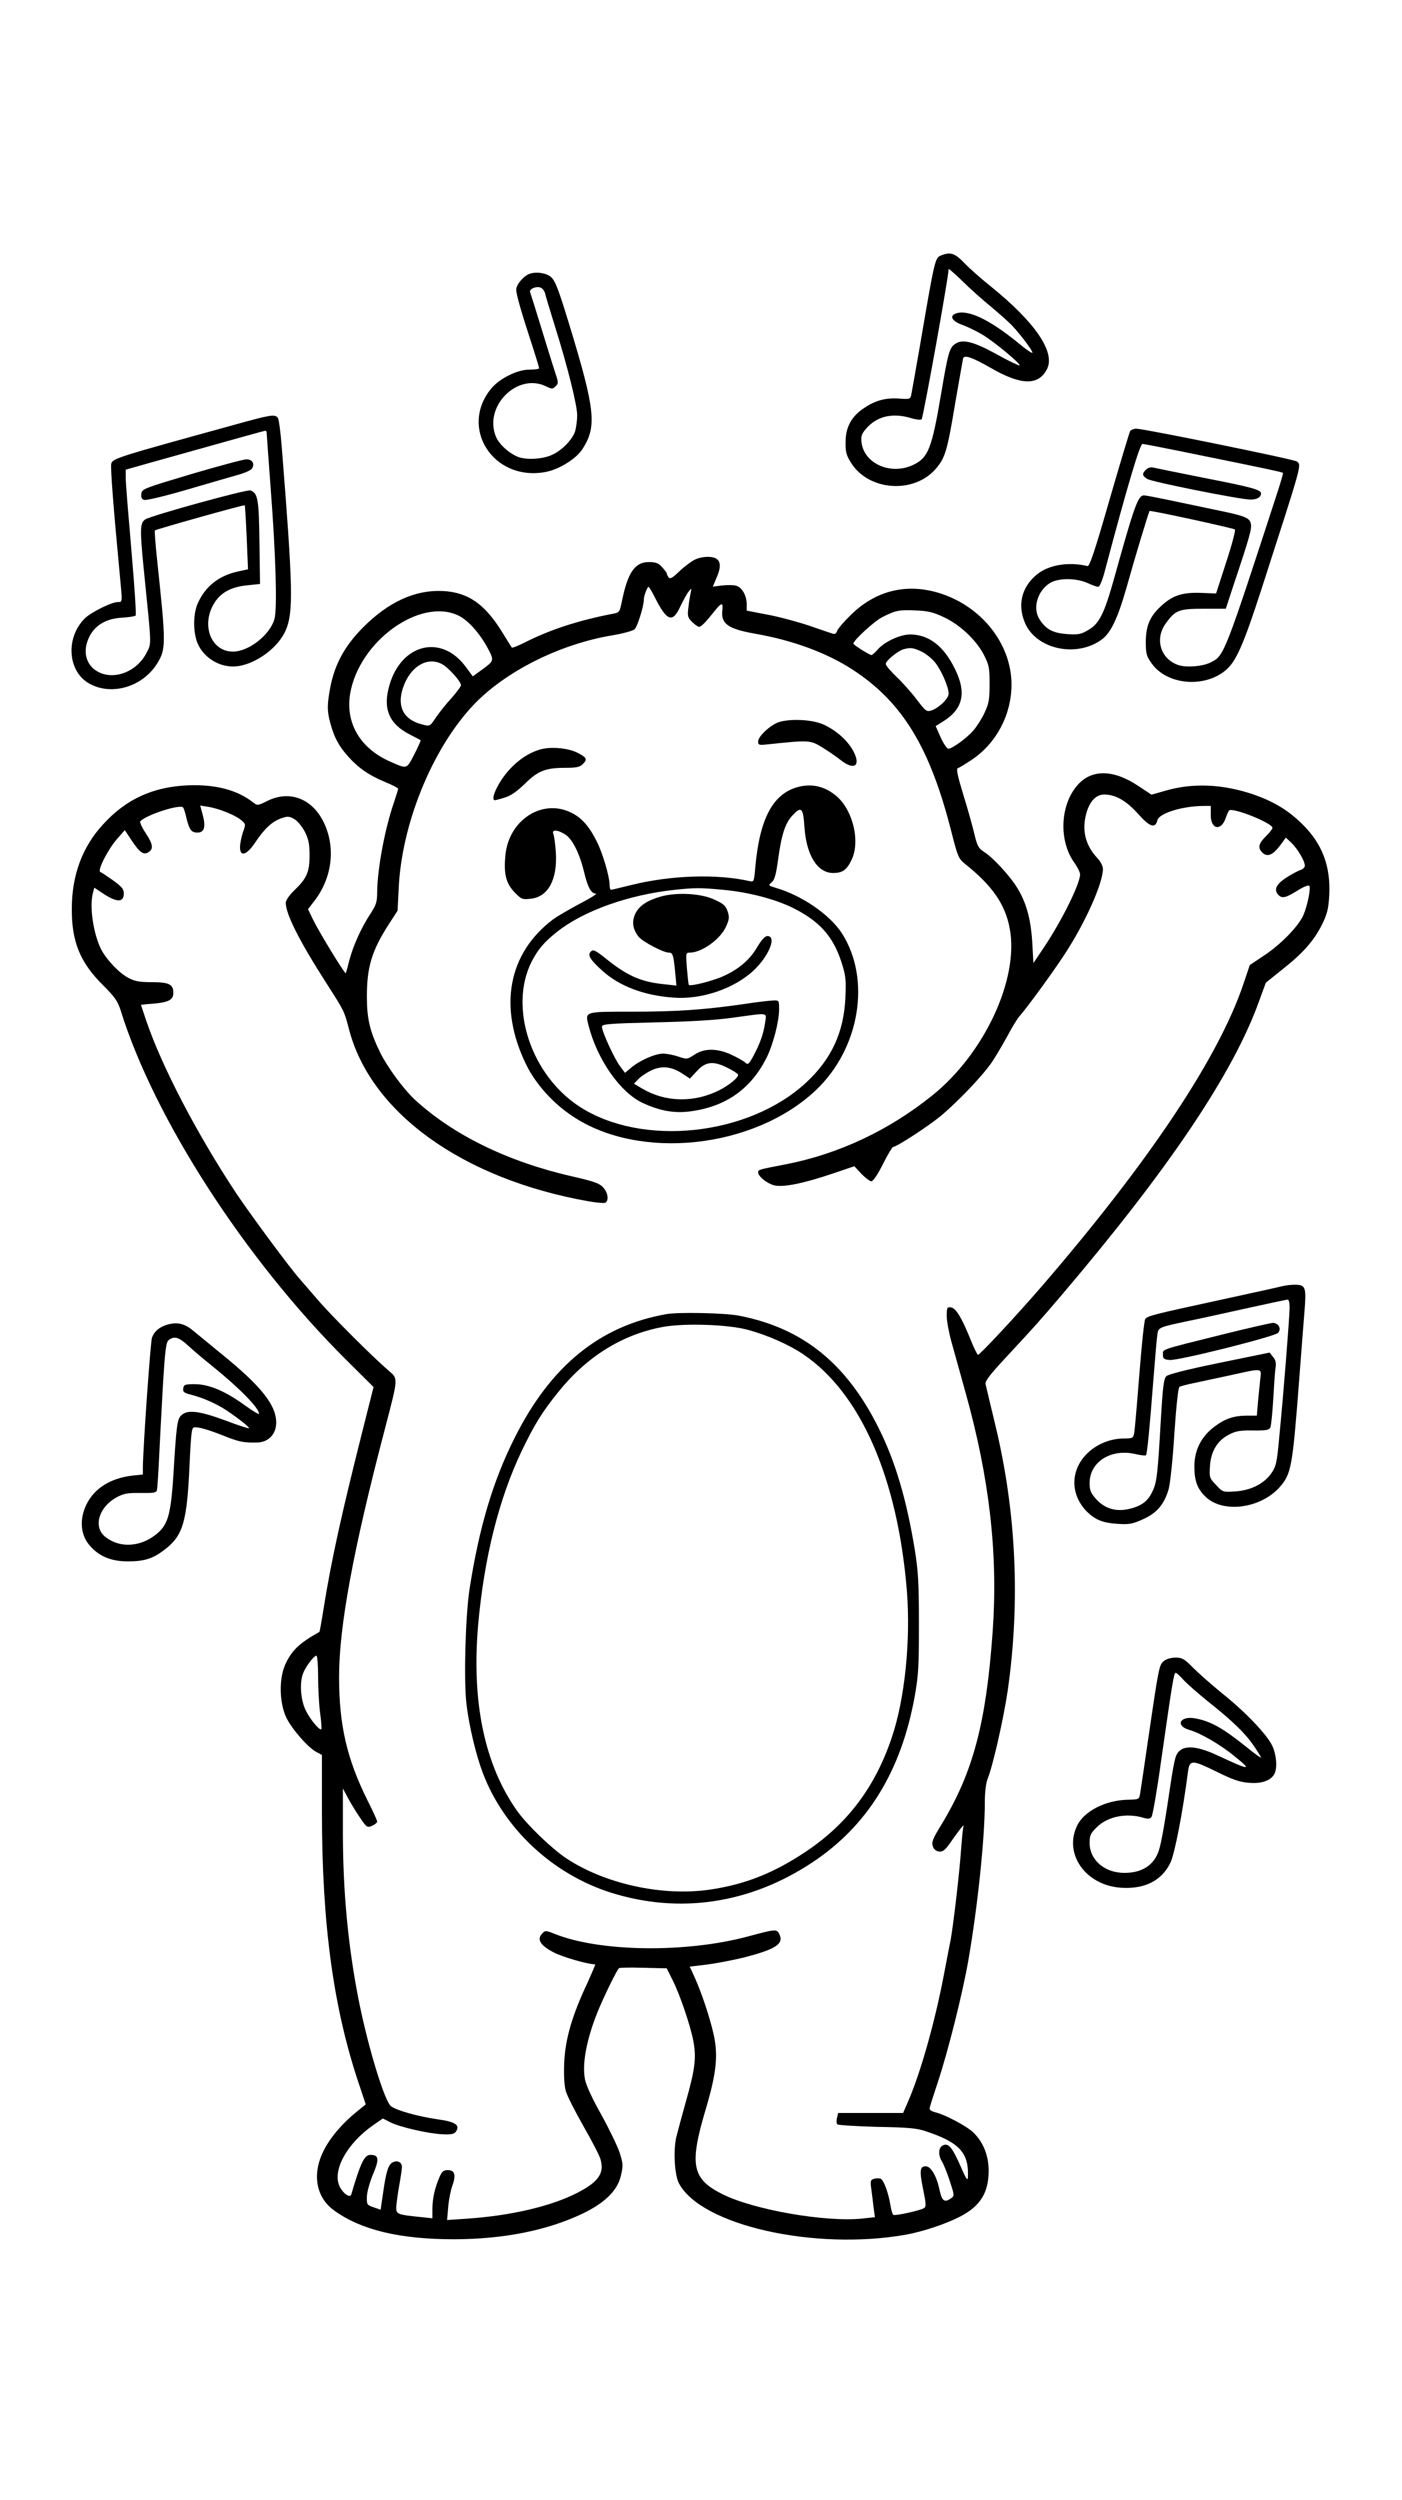 <?xml version="1.0" standalone="no"?>
<!DOCTYPE svg PUBLIC "-//W3C//DTD SVG 20010904//EN"
 "http://www.w3.org/TR/2001/REC-SVG-20010904/DTD/svg10.dtd">
<svg version="1.0" xmlns="http://www.w3.org/2000/svg"
 width="736pt" height="1312pt" viewBox="0 0 736 1312"
 preserveAspectRatio="xMidYMid meet">

<g transform="translate(0,1312) scale(0.1,-0.1)"
fill="#000000" stroke="none">
<path d="M4942 11780 c-34 -14 -33 -8 -117 -500 -20 -113 -38 -217 -41 -231
-5 -24 -7 -25 -62 -21 -72 5 -125 -9 -185 -49 -67 -44 -98 -101 -98 -179 -1
-51 4 -70 28 -108 92 -149 331 -166 446 -32 49 57 60 94 102 347 21 120 39
224 41 232 6 20 47 6 145 -50 159 -92 250 -94 295 -7 46 89 -61 247 -300 439
-44 35 -103 87 -131 116 -52 54 -74 62 -123 43z m263 -272 c44 -37 94 -81 111
-100 43 -46 104 -127 104 -139 0 -6 -33 16 -72 49 -157 128 -269 180 -332 156
-33 -13 -17 -40 33 -58 28 -10 75 -33 106 -51 67 -40 209 -159 197 -163 -5 -1
-58 24 -117 57 -121 67 -181 83 -219 57 -32 -20 -39 -47 -76 -266 -48 -283
-67 -332 -144 -369 -116 -57 -258 3 -273 115 -4 33 -1 45 22 72 56 67 139 87
236 58 25 -8 51 -11 57 -7 8 5 142 749 142 789 0 3 33 -25 73 -64 39 -39 108
-100 152 -136z"/>
<path d="M2780 11683 c-32 -12 -70 -57 -70 -83 0 -26 26 -117 91 -315 16 -50
29 -93 29 -98 0 -4 -23 -7 -51 -7 -63 0 -156 -46 -200 -99 -170 -206 10 -487
281 -439 71 12 163 68 197 120 77 119 69 203 -68 653 -65 212 -78 244 -110
260 -28 15 -71 18 -99 8z m82 -105 c3 -13 26 -90 52 -173 65 -207 116 -411
116 -465 0 -25 -5 -61 -10 -81 -12 -42 -67 -101 -119 -125 -47 -23 -129 -29
-176 -14 -47 16 -104 66 -121 107 -67 158 110 338 261 266 33 -16 36 -16 52 0
16 15 15 21 -5 79 -11 35 -44 139 -72 232 -28 92 -54 174 -57 182 -7 18 36 35
58 23 9 -5 19 -19 21 -31z"/>
<path d="M1225 10889 c-610 -168 -634 -175 -641 -203 -5 -20 12 -236 46 -595
13 -136 13 -131 -12 -131 -32 0 -137 -52 -171 -84 -104 -101 -93 -280 22 -344
116 -65 278 -18 355 104 48 76 48 103 1 543 -9 84 -14 155 -12 157 6 6 468
136 472 132 1 -1 6 -78 10 -169 l7 -167 -51 -11 c-102 -22 -173 -78 -213 -168
-22 -50 -25 -132 -7 -192 27 -90 126 -152 221 -137 100 16 210 100 248 188 41
95 38 222 -21 963 -6 77 -15 146 -21 153 -16 19 -39 15 -233 -39z m175 -41 c0
-7 9 -132 20 -278 28 -363 36 -643 21 -698 -23 -84 -135 -172 -218 -172 -117
0 -170 143 -96 258 35 54 89 82 171 90 l67 7 -3 220 c-3 226 -8 256 -47 271
-18 7 -522 -132 -552 -152 -28 -18 -29 -50 -9 -255 43 -425 42 -392 15 -446
-48 -94 -159 -141 -244 -104 -73 32 -96 111 -55 191 31 60 88 93 169 98 36 2
69 7 73 11 4 4 -6 157 -22 341 -16 184 -30 355 -30 380 l0 45 138 39 c450 126
588 165 595 165 4 1 7 -5 7 -11z"/>
<path d="M1005 10632 c-251 -75 -260 -78 -263 -104 -2 -19 2 -28 15 -32 11 -3
113 21 228 55 116 34 237 69 269 78 32 9 63 23 69 32 16 25 1 49 -30 48 -15 0
-145 -35 -288 -77z"/>
<path d="M5933 10858 c-4 -7 -53 -170 -109 -363 -76 -265 -104 -349 -115 -346
-100 24 -208 6 -269 -47 -78 -66 -99 -158 -59 -252 60 -140 275 -184 406 -84
46 35 83 115 128 274 40 144 115 393 120 398 4 5 439 -90 448 -97 4 -4 -16
-81 -46 -172 l-53 -164 -75 3 c-96 4 -148 -11 -205 -61 -66 -58 -88 -107 -89
-194 0 -63 3 -76 30 -114 79 -113 274 -132 388 -38 56 46 94 133 190 429 216
670 210 647 185 668 -14 11 -803 172 -843 172 -13 0 -27 -6 -32 -12z m370
-128 c350 -71 428 -88 432 -92 2 -2 -10 -43 -26 -93 -280 -860 -283 -866 -350
-900 -43 -23 -128 -30 -172 -16 -94 31 -127 137 -67 219 50 70 69 77 200 77
l115 0 40 122 c87 260 98 300 91 326 -7 30 -32 40 -190 72 -61 13 -166 35
-233 49 -67 14 -129 26 -137 26 -32 0 -51 -54 -157 -435 -52 -186 -78 -238
-135 -271 -40 -24 -53 -26 -114 -22 -73 6 -108 24 -142 76 -39 59 -12 151 54
192 44 27 137 27 197 0 24 -11 49 -20 56 -20 8 0 22 33 35 83 119 449 184 667
198 667 7 0 145 -27 305 -60z"/>
<path d="M6016 10655 c-22 -22 -20 -32 7 -49 24 -15 477 -106 540 -108 34 -1
57 12 57 32 0 19 -45 32 -280 78 -146 29 -274 55 -286 58 -13 3 -28 -1 -38
-11z"/>
<path d="M3653 10185 c-18 -7 -56 -35 -84 -61 -40 -39 -52 -45 -60 -33 -5 7
-9 17 -9 20 0 3 -11 18 -25 33 -19 21 -33 26 -69 26 -72 0 -110 -54 -140 -200
-13 -64 -13 -65 -52 -72 -180 -35 -327 -83 -461 -151 -34 -17 -64 -29 -66 -26
-2 2 -24 38 -50 80 -92 149 -179 210 -312 217 -146 7 -286 -57 -420 -192 -94
-95 -146 -189 -170 -308 -18 -94 -19 -128 -1 -193 20 -75 44 -120 94 -176 55
-61 107 -97 195 -134 37 -15 67 -31 67 -35 0 -4 -9 -33 -20 -66 -50 -143 -89
-355 -90 -477 0 -50 -5 -66 -34 -111 -48 -72 -92 -169 -112 -246 -9 -36 -17
-66 -19 -68 -5 -5 -141 218 -171 280 l-27 56 30 39 c98 124 117 287 51 420
-62 124 -181 167 -297 108 -48 -24 -50 -24 -73 -6 -83 65 -197 95 -343 89
-182 -8 -323 -72 -444 -205 -109 -118 -164 -267 -164 -443 -1 -172 43 -281
163 -400 63 -63 78 -84 94 -135 176 -566 653 -1304 1179 -1828 l148 -147 -65
-258 c-105 -417 -157 -655 -196 -897 -11 -71 -22 -130 -23 -130 -107 -60 -145
-97 -179 -170 -34 -75 -32 -199 4 -278 29 -61 115 -160 160 -183 l28 -15 0
-298 c0 -596 61 -1040 200 -1446 l30 -90 -42 -34 c-80 -64 -143 -138 -178
-207 -63 -123 -42 -246 53 -315 141 -103 345 -152 632 -152 260 1 486 46 672
134 119 57 186 123 203 202 12 51 11 63 -8 121 -12 35 -55 124 -96 198 -47 83
-79 153 -85 184 -16 81 8 208 64 349 33 82 104 228 115 235 4 3 62 4 129 2
l121 -3 29 -58 c40 -78 95 -241 111 -324 16 -88 9 -147 -39 -316 -21 -75 -44
-160 -51 -189 -16 -70 -9 -197 14 -241 115 -220 710 -355 1191 -270 90 16 212
57 287 96 105 55 148 125 148 240 0 80 -28 150 -81 201 -34 33 -149 94 -201
106 -16 4 -28 12 -28 19 0 6 19 66 41 132 54 160 133 475 163 649 49 284 86
640 86 827 0 55 6 100 15 124 26 62 83 312 105 461 67 468 45 941 -66 1399
-25 105 -48 199 -50 210 -4 15 22 49 97 130 173 186 181 196 300 335 564 663
905 1169 1040 1549 l34 93 87 70 c109 86 165 150 208 235 27 56 34 81 38 154
8 152 -36 270 -142 374 -74 73 -149 118 -258 156 -160 54 -318 61 -463 18
l-70 -20 -68 45 c-134 90 -251 90 -325 0 -88 -106 -93 -290 -12 -402 16 -23
30 -50 30 -61 0 -49 -93 -238 -188 -381 l-57 -85 -6 110 c-8 124 -32 211 -82
290 -38 61 -129 159 -173 185 -27 18 -34 30 -49 93 -9 39 -35 132 -58 206 -30
98 -38 136 -29 139 7 2 40 22 73 44 130 87 209 237 209 395 0 215 -160 415
-385 482 -172 51 -333 9 -462 -120 -35 -34 -66 -71 -69 -82 -4 -12 -12 -17
-22 -13 -10 3 -64 21 -121 41 -56 19 -154 46 -217 58 l-114 22 0 33 c0 46 -25
90 -56 98 -14 4 -47 4 -74 1 l-48 -6 21 50 c30 69 17 103 -38 106 -22 2 -55
-4 -72 -12z m-217 -197 c65 -130 95 -140 136 -50 15 31 34 66 43 77 16 20 16
19 11 -5 -3 -14 -9 -48 -12 -77 -6 -46 -4 -54 19 -77 14 -14 31 -26 37 -26 11
0 34 23 83 85 36 44 44 44 39 1 -8 -70 30 -97 172 -122 199 -35 376 -100 514
-190 260 -170 405 -408 517 -852 33 -129 37 -139 72 -167 144 -115 211 -213
234 -340 49 -265 -135 -658 -410 -877 -227 -182 -488 -304 -761 -358 -150 -29
-150 -29 -150 -43 0 -21 44 -57 83 -68 46 -12 150 8 307 61 l115 39 37 -40
c21 -21 44 -39 52 -39 10 0 34 36 61 90 25 50 49 90 53 90 18 0 178 104 246
159 93 77 222 212 273 286 22 33 59 96 83 140 23 44 52 91 65 105 35 39 171
225 233 320 108 164 202 374 202 449 0 15 -12 39 -29 57 -61 65 -81 140 -61
224 17 72 52 110 98 110 59 -1 114 -32 177 -102 61 -69 90 -78 101 -33 9 37
133 75 245 75 l35 0 0 -46 c-1 -78 55 -89 79 -16 6 17 14 34 17 38 19 18 228
-66 228 -91 0 -6 -16 -26 -35 -45 -38 -37 -43 -60 -19 -84 29 -29 60 -13 107
54 l17 24 31 -29 c32 -32 69 -94 69 -119 0 -8 -10 -18 -22 -22 -13 -4 -47 -22
-75 -40 -54 -35 -68 -65 -41 -92 19 -19 39 -14 98 23 30 19 58 31 63 26 10
-10 -9 -103 -31 -155 -27 -59 -117 -152 -206 -211 l-75 -50 -32 -95 c-129
-387 -495 -936 -1059 -1590 -133 -154 -326 -361 -336 -361 -3 0 -21 35 -38 78
-47 117 -78 168 -104 171 -20 3 -22 -1 -22 -45 0 -26 11 -86 24 -133 13 -47
46 -166 74 -266 127 -454 172 -851 143 -1259 -34 -479 -103 -738 -268 -1010
-46 -75 -54 -94 -46 -115 5 -16 17 -26 33 -28 20 -2 32 8 60 48 19 28 43 60
53 73 17 20 18 21 13 2 -2 -11 -7 -63 -11 -115 -7 -109 -41 -401 -55 -475 -6
-27 -21 -108 -35 -180 -47 -248 -124 -521 -191 -672 l-23 -53 -170 0 -171 0
-6 -26 c-4 -14 -3 -29 2 -34 5 -4 99 -10 209 -13 169 -3 210 -7 261 -25 173
-58 222 -114 215 -242 -1 -18 -11 -3 -35 53 -48 109 -67 132 -98 116 -22 -12
-23 -51 -4 -82 8 -12 27 -58 41 -101 25 -76 26 -81 9 -93 -36 -26 -49 -16 -62
44 -15 72 -45 123 -72 123 -31 0 -34 -22 -14 -120 16 -79 17 -92 4 -100 -20
-12 -150 -41 -160 -35 -5 3 -11 24 -15 48 -11 69 -36 135 -52 142 -9 3 -25 3
-36 -1 -17 -5 -19 -12 -13 -53 3 -25 9 -69 12 -97 l7 -51 -64 -7 c-193 -21
-576 46 -739 129 -158 80 -172 153 -85 445 56 189 66 282 41 394 -20 88 -62
215 -99 297 l-26 57 92 11 c51 7 135 23 188 36 173 44 217 73 189 126 -14 25
-19 24 -165 -15 -325 -87 -774 -81 -1011 13 -51 20 -52 20 -70 0 -26 -29 -7
-60 62 -96 45 -24 180 -63 218 -63 3 0 -16 -43 -40 -97 -81 -172 -116 -293
-122 -416 -3 -68 0 -123 8 -151 6 -24 48 -106 91 -182 44 -77 85 -155 91 -176
22 -73 -9 -119 -119 -176 -139 -72 -350 -121 -582 -137 l-104 -7 6 69 c3 37
13 88 22 112 20 56 12 81 -24 81 -23 0 -31 -7 -44 -37 -25 -58 -37 -113 -37
-167 l0 -49 -65 7 c-119 12 -125 15 -125 50 1 17 7 67 15 111 8 44 15 90 15
101 0 26 -24 38 -50 24 -22 -12 -34 -51 -50 -167 l-12 -81 -37 13 c-35 12 -36
14 -35 57 1 25 16 78 33 118 33 79 30 100 -15 100 -31 0 -52 -43 -100 -208 -6
-20 -41 3 -60 40 -43 83 37 229 178 326 l48 33 39 -20 c49 -25 200 -60 276
-63 45 -2 60 1 69 15 22 34 -4 51 -99 64 -101 15 -210 45 -242 68 -33 23 -119
304 -168 547 -57 285 -85 577 -85 892 l0 229 24 -45 c25 -47 65 -110 90 -142
13 -16 20 -18 41 -8 14 6 25 16 25 21 0 6 -22 55 -50 110 -109 219 -150 395
-150 651 0 263 74 666 241 1302 71 273 70 260 18 305 -87 75 -302 290 -372
372 -40 46 -82 95 -95 110 -52 58 -262 343 -334 451 -204 309 -387 659 -469
899 -16 47 -29 86 -29 87 0 0 28 4 63 6 82 7 107 20 107 57 0 45 -23 56 -114
56 -63 0 -90 5 -121 22 -49 25 -116 96 -144 150 -42 84 -63 229 -42 301 l6 23
39 -26 c78 -53 116 -54 116 -4 0 23 -11 35 -56 68 -31 22 -61 42 -67 44 -18 6
39 118 87 173 l41 47 38 -57 c41 -61 61 -75 86 -59 28 17 24 43 -14 100 -20
30 -33 59 -28 63 35 35 208 90 224 72 4 -4 12 -29 18 -57 15 -60 26 -75 57
-75 36 0 45 28 29 90 l-14 52 39 -6 c57 -9 140 -42 173 -68 28 -23 28 -23 12
-67 -8 -24 -15 -59 -15 -78 0 -53 36 -41 81 27 48 72 88 108 135 125 34 12 43
11 69 -4 16 -9 41 -39 55 -66 20 -40 25 -63 25 -125 0 -88 -15 -121 -81 -184
-25 -24 -44 -52 -44 -64 0 -59 71 -200 210 -417 98 -153 97 -151 121 -243 112
-441 597 -790 1258 -907 41 -7 80 -11 87 -8 19 7 18 44 -2 71 -20 29 -44 39
-172 68 -337 77 -623 217 -825 403 -58 54 -142 168 -181 246 -54 111 -70 176
-70 295 0 156 26 241 117 382 l44 68 6 117 c15 335 173 726 386 956 167 180
458 327 739 373 53 9 104 23 113 31 15 13 49 121 49 157 0 18 18 66 25 66 2 0
17 -24 31 -52z m1516 -106 c85 -39 170 -118 212 -197 28 -55 31 -68 31 -155 0
-82 -4 -103 -26 -150 -14 -31 -41 -73 -59 -94 -37 -42 -112 -96 -132 -96 -7 1
-25 27 -40 60 l-26 59 43 27 c100 64 119 148 60 269 -59 123 -137 184 -236
185 -55 0 -138 -39 -174 -82 -14 -16 -28 -28 -33 -26 -27 12 -92 54 -92 60 0
17 109 117 150 138 70 36 89 40 175 36 64 -2 94 -9 147 -34z m-2545 7 c51 -25
111 -92 154 -172 34 -65 34 -65 -35 -115 l-44 -32 -37 50 c-126 172 -336 123
-400 -94 -37 -125 -4 -206 110 -263 28 -14 51 -27 53 -28 2 -2 -13 -35 -33
-74 -41 -79 -36 -78 -123 -40 -160 69 -239 202 -214 357 46 276 368 508 569
411z m2429 -188 c22 -10 55 -36 72 -57 33 -40 72 -129 72 -165 0 -25 -49 -73
-88 -87 -28 -9 -31 -7 -80 57 -28 37 -76 91 -107 120 -30 29 -55 58 -55 66 0
17 61 67 92 77 37 10 51 9 94 -11z m-2517 -66 c33 -16 101 -92 101 -111 0 -7
-22 -36 -48 -66 -27 -29 -63 -74 -81 -100 -36 -53 -32 -52 -83 -38 -85 24
-120 85 -98 171 32 122 127 187 209 144z m-649 -5319 c0 -63 5 -149 11 -191 6
-42 8 -79 6 -81 -9 -9 -61 54 -83 101 -26 55 -32 143 -13 192 13 35 57 93 70
93 5 0 9 -49 9 -114z"/>
<path d="M4072 9323 c-48 -26 -92 -72 -92 -95 0 -19 4 -20 58 -14 210 22 215
22 279 -17 32 -20 76 -50 97 -67 70 -55 107 -30 66 47 -29 55 -88 108 -154
139 -66 31 -202 34 -254 7z"/>
<path d="M2851 9190 c-87 -18 -177 -90 -232 -185 -28 -48 -37 -85 -21 -85 4 0
27 6 52 14 31 9 64 32 106 73 69 68 108 83 213 83 58 0 75 4 91 20 25 25 20
34 -28 59 -46 23 -124 32 -181 21z"/>
<path d="M4195 8991 c-136 -33 -207 -165 -230 -423 -6 -73 -8 -78 -28 -73
-176 40 -419 31 -627 -21 -52 -13 -98 -24 -102 -24 -5 0 -8 12 -8 28 0 41 -37
167 -67 225 -41 83 -82 128 -141 155 -152 69 -323 -46 -339 -229 -9 -95 3
-144 47 -191 38 -39 41 -40 87 -35 91 10 140 101 131 244 -3 43 -9 86 -13 96
-10 24 21 23 61 -2 38 -23 76 -98 100 -197 19 -80 37 -114 62 -114 9 -1 -28
-24 -84 -53 -55 -29 -118 -66 -140 -82 -237 -178 -289 -461 -142 -762 49 -101
140 -203 243 -271 351 -236 953 -171 1278 136 231 219 291 582 137 823 -63 98
-210 199 -347 239 -40 12 -41 13 -22 29 15 12 23 40 34 121 17 127 37 190 75
230 47 50 56 42 63 -60 10 -149 68 -242 151 -242 49 0 71 16 96 68 47 95 9
258 -76 333 -59 52 -126 69 -199 52z m-400 -541 c136 -13 271 -48 367 -95 139
-69 210 -148 254 -281 24 -74 26 -93 22 -190 -8 -181 -72 -321 -205 -445 -302
-281 -862 -341 -1191 -127 -255 166 -372 522 -251 761 33 64 66 103 133 156
140 111 376 195 620 221 106 11 131 11 251 0z"/>
<path d="M3471 8415 c-74 -21 -116 -49 -136 -91 -19 -41 -14 -80 17 -120 22
-27 130 -84 160 -84 20 0 24 -14 33 -109 l6 -64 -63 7 c-123 12 -195 44 -309
136 -54 43 -65 48 -77 36 -19 -19 -5 -42 60 -101 90 -81 218 -130 373 -141
150 -12 325 49 426 147 68 66 109 155 80 173 -17 11 -36 -5 -66 -55 -37 -64
-92 -112 -170 -149 -54 -26 -180 -59 -189 -49 -2 2 -6 41 -10 87 -6 81 -6 82
16 82 63 1 161 71 190 138 16 36 18 48 8 78 -10 30 -22 41 -69 62 -69 33 -195
40 -280 17z"/>
<path d="M3897 7849 c-203 -29 -346 -39 -583 -39 -249 0 -243 2 -224 -74 46
-178 166 -350 284 -405 93 -43 170 -56 258 -43 182 26 311 119 392 280 34 68
66 190 66 254 0 48 0 48 -32 47 -18 -1 -91 -9 -161 -20z m119 -100 c-8 -56
-28 -111 -64 -177 -22 -39 -26 -42 -41 -28 -9 8 -41 26 -71 40 -75 35 -144 35
-195 0 -37 -24 -38 -25 -83 -10 -25 9 -62 16 -81 16 -42 0 -123 -36 -168 -74
l-32 -27 -26 35 c-29 38 -95 181 -95 207 0 14 31 17 278 23 184 4 322 12 412
25 192 26 174 30 166 -30z m-196 -234 c27 -13 51 -29 54 -34 8 -12 -44 -56
-98 -83 -130 -66 -281 -64 -402 7 l-46 27 23 24 c12 13 42 33 66 45 55 27 108
22 165 -16 l40 -26 37 40 c46 50 86 54 161 16z"/>
<path d="M3500 6223 c-350 -61 -609 -271 -798 -649 -114 -226 -187 -472 -237
-794 -22 -144 -31 -481 -16 -606 14 -115 49 -262 85 -358 111 -294 367 -533
674 -630 360 -113 730 -58 1058 160 289 192 465 478 536 871 20 112 22 160 22
383 0 213 -4 277 -22 388 -43 262 -102 462 -189 636 -170 342 -401 527 -736
591 -74 14 -313 19 -377 8z m423 -82 c103 -27 220 -79 295 -130 301 -204 495
-650 543 -1243 20 -260 -11 -567 -80 -769 -87 -259 -233 -452 -450 -597 -169
-113 -320 -173 -506 -200 -247 -36 -548 30 -750 163 -80 53 -207 176 -260 250
-171 241 -240 571 -205 975 31 352 109 664 229 915 67 139 107 204 191 308
149 186 335 302 547 342 111 21 342 14 446 -14z"/>
<path d="M6730 6369 c-19 -5 -170 -38 -335 -74 -341 -74 -369 -81 -383 -98 -5
-6 -19 -138 -31 -292 -12 -154 -24 -292 -27 -307 -5 -26 -9 -28 -53 -28 -65 0
-131 -24 -181 -67 -101 -87 -107 -223 -14 -317 44 -43 83 -59 160 -64 62 -4
79 -1 134 24 73 32 112 79 135 158 8 28 22 159 30 291 10 147 20 242 27 246 6
4 38 12 72 19 33 7 119 26 191 41 175 39 168 40 161 -18 -3 -27 -8 -81 -12
-120 l-6 -73 -50 0 c-70 0 -118 -16 -174 -59 -68 -51 -104 -123 -104 -207 0
-76 15 -118 59 -160 91 -88 289 -62 389 51 61 69 67 104 102 560 11 149 24
311 28 361 10 125 6 139 -43 141 -22 1 -56 -3 -75 -8z m40 -111 c0 -48 -33
-467 -55 -687 -12 -130 -16 -148 -42 -185 -38 -54 -108 -89 -190 -94 -63 -4
-64 -4 -99 34 -35 36 -36 40 -32 100 5 77 39 134 101 165 34 18 58 22 125 21
67 -1 84 2 91 16 4 9 11 76 15 147 4 72 9 146 12 165 4 26 1 42 -13 58 l-18
23 -263 -54 c-171 -35 -269 -60 -279 -70 -14 -13 -19 -58 -29 -229 -16 -280
-21 -321 -39 -365 -24 -56 -53 -82 -113 -99 -76 -22 -138 -6 -187 47 -29 33
-35 46 -35 85 0 110 110 181 237 153 29 -7 56 -10 59 -7 6 7 19 136 39 398 9
113 18 220 21 237 5 36 9 37 154 68 41 8 174 37 295 64 121 27 226 49 233 50
8 1 12 -14 12 -41z"/>
<path d="M6410 6114 c-325 -81 -305 -74 -305 -104 0 -21 5 -25 35 -28 47 -4
548 122 569 142 19 20 5 50 -25 53 -10 0 -134 -28 -274 -63z"/>
<path d="M880 6168 c-42 -12 -69 -34 -82 -68 -8 -21 -47 -575 -48 -682 l0 -37
-57 -6 c-114 -14 -198 -67 -239 -151 -37 -75 -32 -156 13 -211 48 -59 113 -88
203 -88 92 0 135 15 200 66 91 72 112 144 125 439 3 74 8 150 11 169 5 32 7
33 42 27 20 -3 75 -21 122 -40 84 -34 109 -39 183 -37 57 2 97 45 97 104 0 93
-79 192 -290 363 -63 52 -131 107 -150 123 -41 34 -81 43 -130 29z m108 -111
c26 -24 81 -71 124 -105 145 -117 248 -222 248 -253 0 -4 -33 15 -73 44 -105
76 -188 111 -262 112 -54 0 -60 -2 -63 -22 -3 -18 4 -24 40 -33 64 -16 137
-49 188 -83 67 -45 121 -89 117 -93 -2 -3 -59 16 -125 41 -136 50 -199 58
-231 26 -21 -21 -25 -51 -41 -317 -12 -187 -27 -247 -72 -291 -86 -83 -207
-94 -288 -27 -61 52 -31 153 60 204 39 21 57 25 127 24 68 -1 83 1 87 15 2 9
7 84 11 166 4 83 13 253 20 380 12 196 17 231 31 242 30 22 53 15 102 -30z"/>
<path d="M6110 4402 c-25 -21 -26 -24 -85 -427 -19 -132 -37 -253 -40 -270 -5
-29 -7 -30 -63 -31 -116 -2 -228 -58 -266 -133 -75 -149 42 -317 230 -329 124
-8 213 38 258 131 23 47 66 271 92 475 9 67 19 68 155 1 79 -39 118 -53 165
-56 66 -6 115 11 134 46 17 32 11 102 -12 150 -29 59 -139 175 -263 274 -55
45 -123 105 -152 134 -45 46 -57 53 -91 53 -24 0 -49 -7 -62 -18z m103 -99
c18 -20 75 -70 127 -112 132 -105 196 -167 241 -233 22 -31 39 -60 39 -63 0
-3 -33 20 -72 52 -128 103 -190 138 -273 154 -81 15 -108 -39 -30 -61 56 -16
161 -76 236 -138 95 -76 83 -76 -86 3 -129 61 -203 58 -224 -9 -5 -17 -14 -62
-20 -101 -36 -244 -54 -345 -67 -386 -25 -78 -88 -119 -181 -119 -105 0 -183
68 -183 158 0 38 5 50 38 82 55 55 153 76 242 50 27 -8 37 -7 45 4 6 8 28 132
48 277 62 432 69 479 79 479 5 0 23 -17 41 -37z"/>
</g>
</svg>
